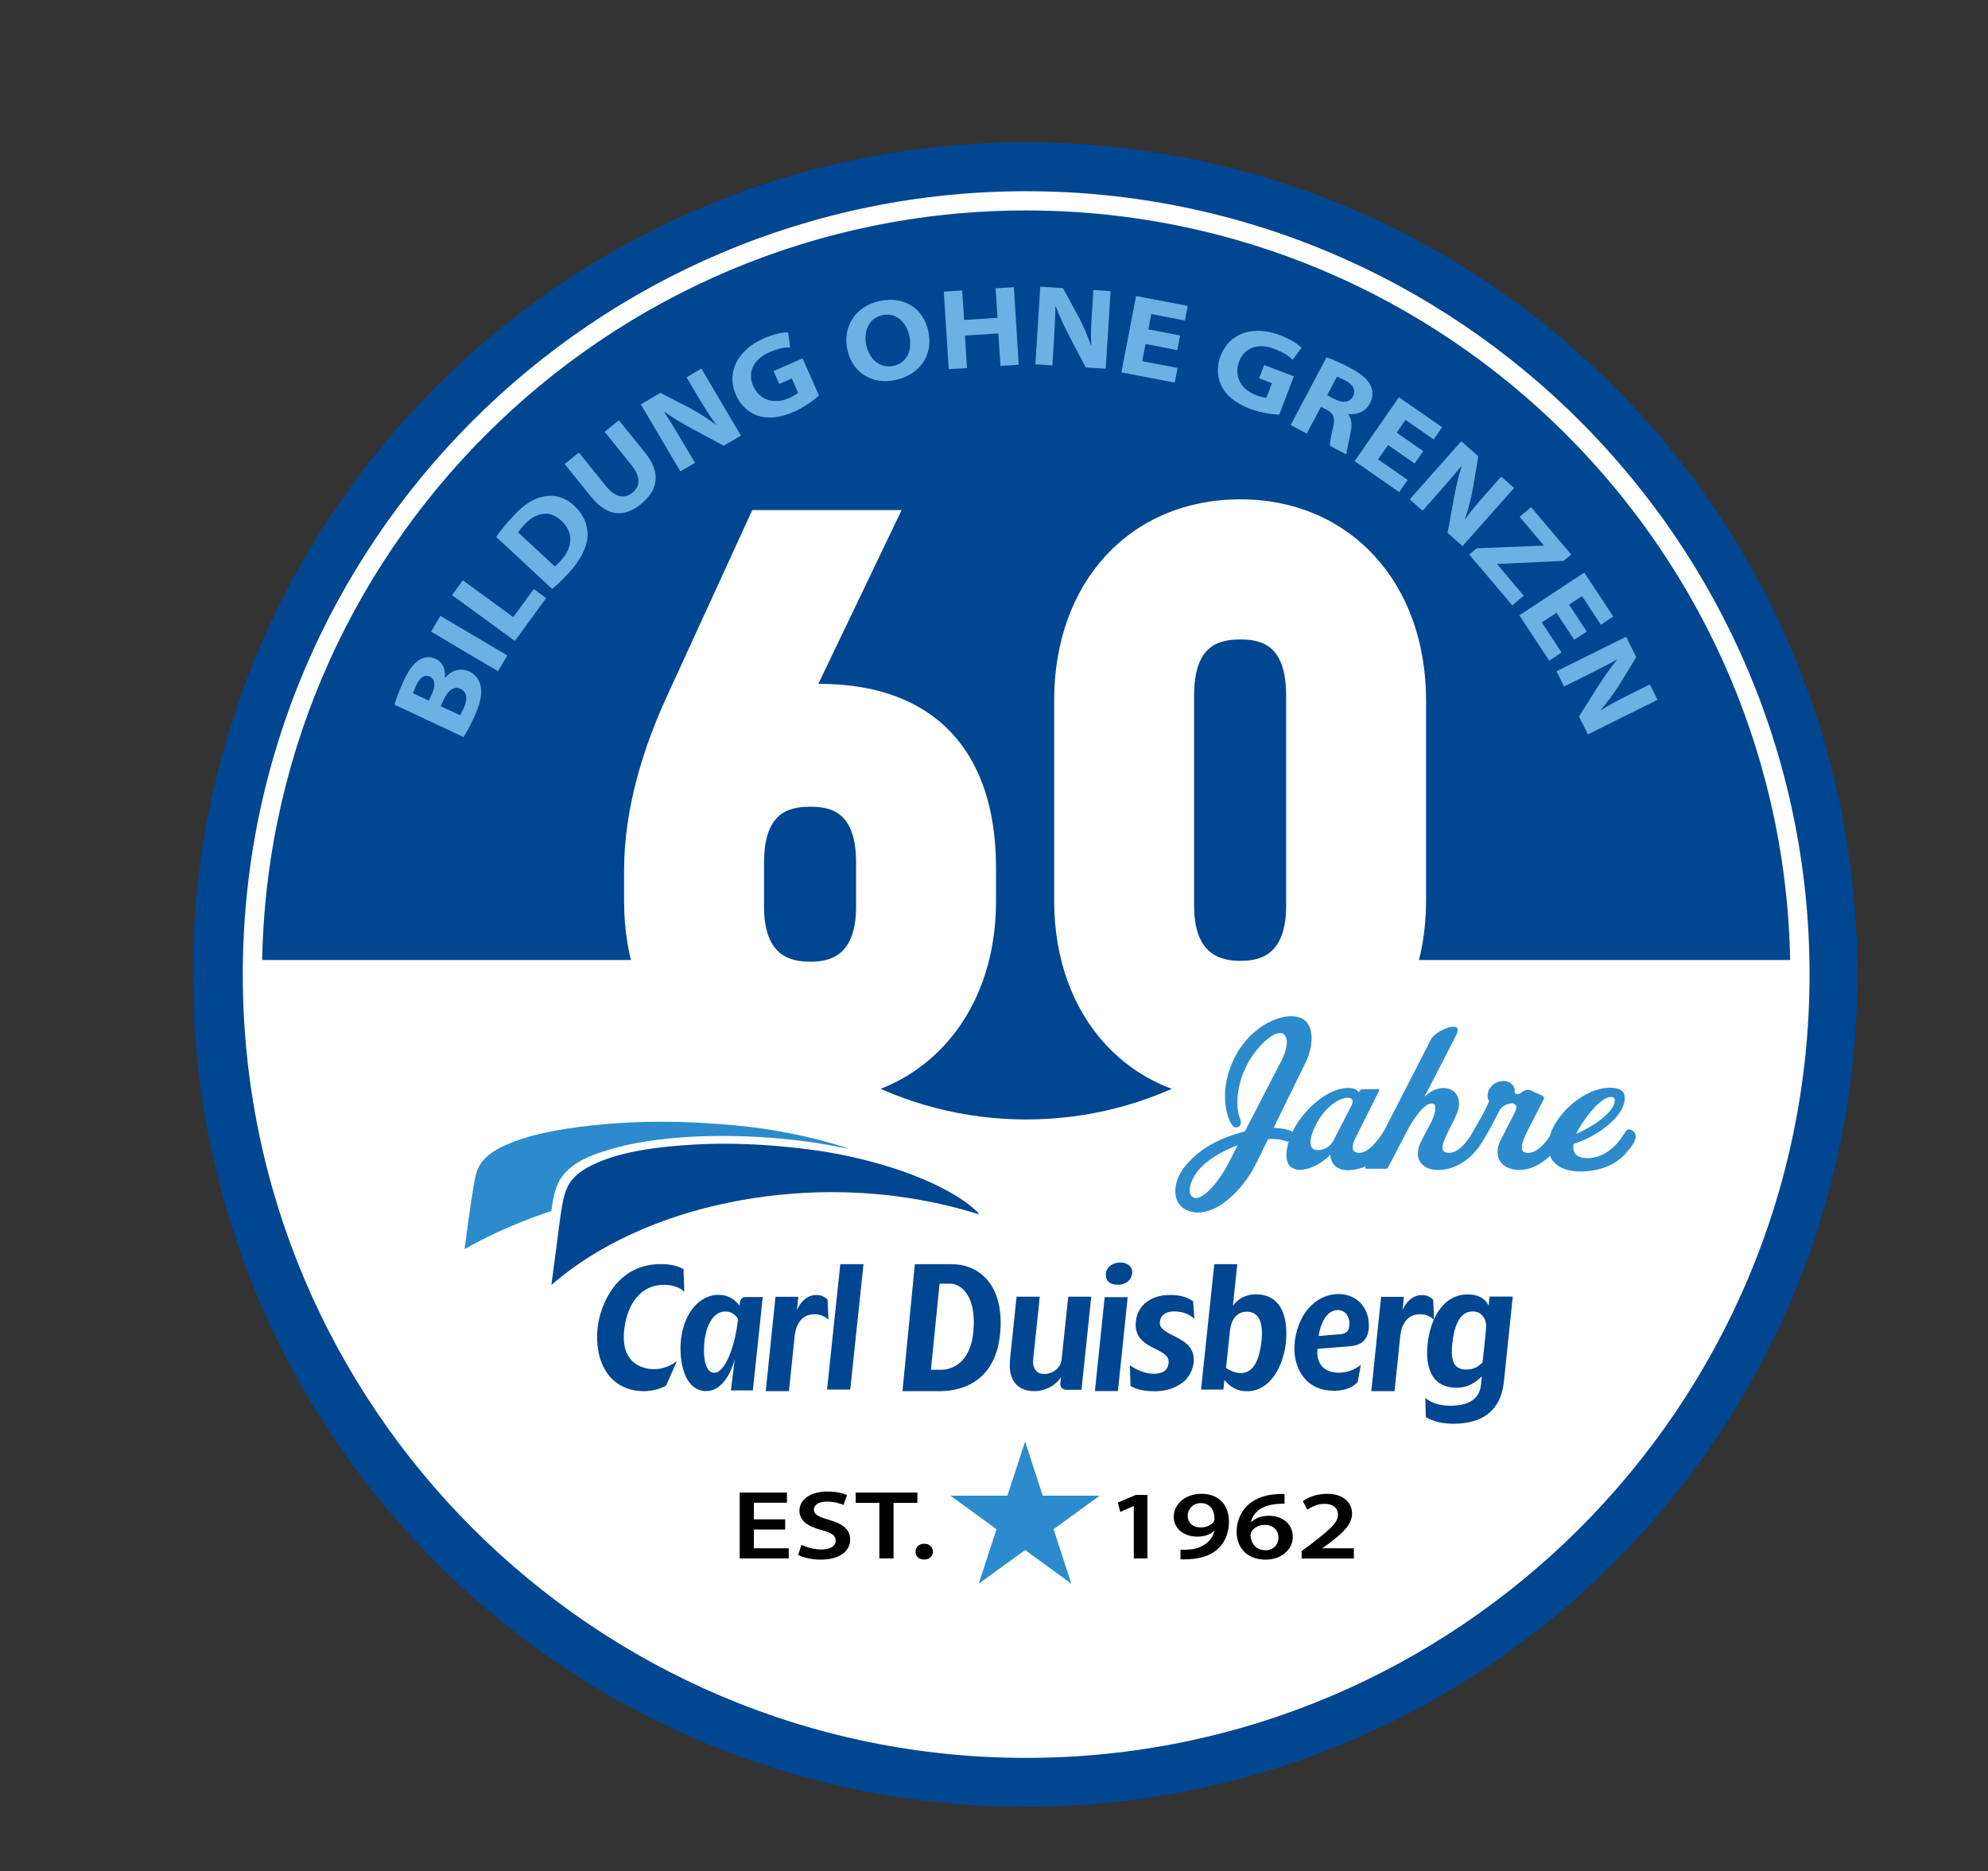 <?xml version="1.0" encoding="UTF-8"?>
<svg xmlns="http://www.w3.org/2000/svg" xmlns:xlink="http://www.w3.org/1999/xlink" version="1.1" id="Layer_1" x="0px" y="0px" viewBox="0 0 211.67 199.24" style="enable-background:new 0 0 211.67 199.24;" xml:space="preserve">
<rect x="0" y="0" width="211.67" height="199.24" fill="#333333" stroke="none"/>
<style type="text/css">
	.st0{fill:#004691;}
	.st1{fill:#FFFFFF;}
	.st2{fill:#6CB1E3;}
	.st3{fill:#2B8BCC;}
</style>
<g>
	<g>
		<path class="st0" d="M109.15,192.38c48.94,0,88.61-39.67,88.61-88.61c0-48.94-39.67-88.61-88.61-88.61    c-48.94,0-88.61,39.67-88.61,88.61C20.54,152.71,60.21,192.38,109.15,192.38L109.15,192.38z"></path>
	</g>
	<g>
		<path class="st1" d="M109.26,187.18c-45.99,0-83.41-37.42-83.41-83.41c0-45.99,37.42-83.41,83.41-83.41s83.41,37.42,83.41,83.41    C192.66,149.76,155.25,187.18,109.26,187.18z M109.26,22.41c-44.86,0-81.36,36.5-81.36,81.36c0,44.86,36.5,81.36,81.36,81.36    s81.36-36.5,81.36-81.36C190.61,58.91,154.12,22.41,109.26,22.41z"></path>
	</g>
	<g>
		<path class="st2" d="M42,75.03c0.13-0.48,0.51-1.52,0.94-2.45c0.54-1.15,0.93-1.71,1.47-2.14c0.52-0.44,1.24-0.64,1.98-0.29    c0.66,0.31,1.08,0.99,0.98,2.02l0.02,0.01c0.62-0.74,1.57-1.15,2.58-0.68c0.7,0.33,1.09,0.94,1.22,1.62    c0.16,0.79-0.05,1.86-0.79,3.43c-0.43,0.92-0.81,1.56-1.05,1.93L42,75.03z M45.66,74.6l0.29-0.62c0.48-1.02,0.36-1.67-0.18-1.93    c-0.58-0.27-1.06,0.1-1.45,0.92c-0.2,0.43-0.28,0.68-0.33,0.85L45.66,74.6z M48.98,76.15c0.12-0.17,0.23-0.41,0.39-0.74    c0.39-0.83,0.46-1.7-0.35-2.07c-0.75-0.35-1.35,0.25-1.79,1.19l-0.31,0.67L48.98,76.15z"></path>
	</g>
	<g>
		<path class="st2" d="M46.89,65.58l7.13,4.21l-0.99,1.68l-7.13-4.21L46.89,65.58z"></path>
	</g>
	<g>
		<path class="st2" d="M48.13,63.37l1.15-1.58l5.37,3.92l2.18-2.99l1.32,0.96l-3.33,4.57L48.13,63.37z"></path>
	</g>
	<g>
		<path class="st2" d="M52.83,57.17c0.45-0.66,1.08-1.43,1.79-2.19c1.19-1.28,2.18-1.9,3.24-2.11c1.1-0.22,2.23,0.01,3.26,0.97    c1.14,1.06,1.5,2.25,1.44,3.3c-0.09,1.25-0.84,2.61-2.04,3.91c-0.77,0.83-1.33,1.33-1.73,1.66L52.83,57.17z M59.08,60.32    c0.15-0.13,0.37-0.34,0.56-0.55c1.36-1.45,1.5-3.05,0.12-4.33c-1.25-1.18-2.71-0.89-3.95,0.44c-0.34,0.37-0.53,0.64-0.64,0.81    L59.08,60.32z"></path>
	</g>
	<g>
		<path class="st2" d="M61.64,48.19l2.86,3.55c0.94,1.17,1.95,1.44,2.83,0.73c0.9-0.72,0.87-1.74-0.09-2.94l-2.86-3.55l1.52-1.23    l2.82,3.5c1.69,2.1,1.34,3.97-0.5,5.45c-1.72,1.39-3.53,1.38-5.3-0.82l-2.8-3.47L61.64,48.19z"></path>
	</g>
	<g>
		<path class="st2" d="M72.44,50.19l-4.21-7.13l2.08-1.23l3.12,1.61c0.97,0.51,1.93,1.14,2.81,1.79l0.02-0.01    c-0.72-0.95-1.23-1.8-1.83-2.8l-1.33-2.24l1.58-0.93l4.21,7.13l-1.83,1.08l-3.31-1.77c-0.97-0.54-2.03-1.14-2.97-1.81l-0.04,0.04    c0.65,0.98,1.25,1.96,1.88,3.03l1.38,2.33L72.44,50.19z"></path>
	</g>
	<g>
		<path class="st2" d="M87.2,42.11c-0.51,0.46-1.5,1.23-2.65,1.73c-1.55,0.68-2.83,0.78-3.92,0.4c-1-0.36-1.81-1.13-2.27-2.18    c-1.07-2.44,0.19-4.81,2.97-6.03c1.11-0.49,2.06-0.65,2.57-0.64l0.23,1.59c-0.58,0-1.23,0.1-2.22,0.53    c-1.57,0.69-2.39,2.04-1.72,3.58c0.65,1.49,2.17,2.01,3.81,1.3c0.47-0.21,0.83-0.43,0.97-0.57l-0.66-1.52l-1.34,0.59l-0.61-1.38    l3.09-1.35L87.2,42.11z"></path>
	</g>
	<g>
	</g>
	<g>
		<path class="st2" d="M98.84,35.25c0.55,2.52-0.84,4.63-3.49,5.21c-2.58,0.56-4.61-0.86-5.12-3.19c-0.54-2.5,0.85-4.66,3.43-5.22    C96.32,31.48,98.32,32.89,98.84,35.25z M92.24,36.78c0.33,1.5,1.47,2.48,2.89,2.18c1.43-0.31,2.03-1.65,1.69-3.2    c-0.32-1.48-1.43-2.52-2.87-2.2C92.5,33.87,91.92,35.26,92.24,36.78z"></path>
	</g>
	<g>
		<path class="st2" d="M102.45,30.93l0.2,3.14l3.56-0.23L106,30.7l1.95-0.12l0.52,8.26l-1.95,0.12l-0.22-3.46l-3.56,0.23l0.22,3.46    l-1.95,0.12l-0.52-8.26L102.45,30.93z"></path>
	</g>
	<g>
		<path class="st2" d="M110.24,38.79l0.52-8.26l2.42,0.15l1.67,3.08c0.52,0.97,0.96,2.03,1.32,3.06l0.02,0    c-0.06-1.19-0.01-2.18,0.06-3.34l0.17-2.6l1.83,0.12l-0.52,8.26l-2.12-0.13l-1.75-3.32c-0.5-0.99-1.04-2.08-1.44-3.17l-0.05,0.01    c-0.01,1.18-0.07,2.32-0.15,3.56l-0.17,2.7L110.24,38.79z"></path>
	</g>
	<g>
		<path class="st2" d="M125.35,37.28l-3.38-0.65l-0.35,1.83l3.76,0.72l-0.3,1.56l-5.68-1.09l1.56-8.13l5.5,1.05l-0.3,1.56    l-3.58-0.69l-0.31,1.63l3.38,0.65L125.35,37.28z"></path>
	</g>
	<g>
	</g>
	<g>
		<path class="st2" d="M136.21,44.15c-0.69-0.02-1.93-0.17-3.1-0.62c-1.58-0.6-2.57-1.42-3.07-2.46c-0.46-0.96-0.5-2.07-0.09-3.15    c0.95-2.49,3.5-3.31,6.34-2.23c1.14,0.43,1.93,0.98,2.29,1.34l-0.95,1.29c-0.41-0.41-0.95-0.79-1.96-1.18    c-1.61-0.61-3.14-0.22-3.73,1.35c-0.58,1.51,0.14,2.96,1.81,3.59c0.48,0.18,0.9,0.27,1.09,0.27l0.59-1.55l-1.37-0.52l0.54-1.41    l3.16,1.2L136.21,44.15z"></path>
	</g>
	<g>
		<path class="st2" d="M141.24,38.05c0.61,0.21,1.51,0.59,2.5,1.11c1.2,0.63,1.88,1.23,2.2,1.91c0.26,0.57,0.26,1.24-0.1,1.92    c-0.52,0.98-1.61,1.21-2.29,1.08l-0.02,0.03c0.4,0.48,0.43,1.13,0.29,1.86c-0.18,0.97-0.46,2.06-0.46,2.44l-1.77-0.94    c0-0.28,0.09-0.91,0.35-1.98c0.24-1.04,0.04-1.45-0.7-1.86l-0.59-0.31l-1.51,2.86l-1.72-0.91L141.24,38.05z M141.31,42.08    l0.78,0.41c0.88,0.46,1.63,0.36,1.96-0.27c0.36-0.68,0-1.28-0.8-1.7c-0.49-0.26-0.77-0.36-0.91-0.4L141.31,42.08z"></path>
	</g>
	<g>
		<path class="st2" d="M150.62,49.35l-2.83-1.96l-1.06,1.53l3.15,2.18l-0.9,1.3l-4.75-3.3l4.72-6.8l4.6,3.19l-0.9,1.3l-3-2.08    l-0.94,1.36l2.83,1.96L150.62,49.35z"></path>
	</g>
	<g>
		<path class="st2" d="M150.1,53.17l5.49-6.19l1.81,1.61l-0.58,3.46c-0.19,1.08-0.5,2.19-0.84,3.23l0.02,0.02    c0.68-0.97,1.33-1.72,2.11-2.6l1.73-1.95l1.37,1.21l-5.49,6.19l-1.59-1.41l0.67-3.69c0.21-1.09,0.46-2.28,0.82-3.38l-0.05-0.02    c-0.74,0.92-1.49,1.78-2.31,2.71l-1.79,2.02L150.1,53.17z"></path>
	</g>
	<g>
		<path class="st2" d="M157.23,58.38l7.1-0.28l0.04-0.03l-2.57-3.04l1.22-1.03l4.27,5.05l-0.8,0.67l-7.04,0.33l-0.04,0.03l2.83,3.35    l-1.22,1.03l-4.58-5.41L157.23,58.38z"></path>
	</g>
	<g>
		<path class="st2" d="M167.61,68.12l-1.89-2.87l-1.56,1.03l2.11,3.2l-1.32,0.87l-3.18-4.83l6.92-4.55l3.08,4.68l-1.32,0.87    l-2.01-3.05l-1.38,0.91l1.89,2.87L167.61,68.12z"></path>
	</g>
	<g>
		<path class="st2" d="M165.73,71.48l7.41-3.68l1.08,2.17l-1.83,2.99c-0.58,0.93-1.28,1.84-1.99,2.68l0.01,0.02    c1-0.64,1.88-1.1,2.93-1.62l2.33-1.16l0.81,1.64l-7.41,3.68l-0.95-1.9l2-3.18c0.61-0.93,1.28-1.94,2.02-2.83l-0.03-0.04    c-1.03,0.58-2.05,1.1-3.16,1.65l-2.42,1.2L165.73,71.48z"></path>
	</g>
	<g>
		<path class="st1" d="M86.29,117.31c11.55,0,19.76-8.77,19.76-21.32v-3.6c0-12.46-6.61-19.39-18.33-19.57h-0.59L96,54.31H80.1    l-9.13,19.92c-2.34,5.09-4.52,11.67-4.52,18.43v3.33C66.45,108.54,74.57,117.31,86.29,117.31L86.29,117.31z M81.35,96.52v-4.65    c0-5.35,2.6-5.97,4.94-5.97c2.26,0,4.86,0.61,4.86,5.97v4.65c0,5.26-2.76,5.88-4.86,5.88C84.11,102.4,81.35,101.78,81.35,96.52    L81.35,96.52z M132.08,117.22c11.55,0,19.76-8.77,19.76-21.32V74.58c0-12.63-8.2-21.41-19.76-21.41    c-11.72,0-19.84,8.77-19.84,21.41V95.9C112.24,108.45,120.36,117.22,132.08,117.22L132.08,117.22z M127.14,96.43V74.06    c0-5.35,2.6-5.97,4.94-5.97c2.26,0,4.86,0.61,4.86,5.97v22.37c0,5.27-2.76,5.88-4.86,5.88    C129.99,102.31,127.14,101.69,127.14,96.43L127.14,96.43z"></path>
	</g>
	<g>
		<path class="st1" d="M77.43,102.22H27.08c0,45.95,36.79,83.19,82.18,83.19c45.38,0,82.18-37.24,82.18-83.19h-50.35    c-6.88,10.24-18.56,16.98-31.82,16.98C95.99,119.2,84.31,112.46,77.43,102.22L77.43,102.22z"></path>
	</g>
	<g>
		<path class="st3" d="M139,113.16c0.41-0.82,0.65-1.77,0.65-2.61c0-1.1-0.43-2.05-1.54-2.28c-1.95-0.41-5.34,1.21-6.93,4.93    c-0.53,1.23-0.75,2.46-0.75,3.54c0,1.36,0.34,2.48,0.82,3.15c0.12,0.17,0.46,0.22,0.65,0.07c0.22-0.15,0.31-0.45,0.1-0.95    c-0.14-0.35-0.26-0.91-0.26-1.62c0-1.18,0.31-2.76,1.2-4.31c1.2-2.07,2.82-3.28,3.54-3.06c0.34,0.09,0.53,0.43,0.53,0.95    c0,0.54-0.19,1.25-0.63,2.09l-3.83,7.41l-0.05,0.02c-3.06,0.78-5.15,2.11-6.52,3.96c-0.53,0.73-0.84,1.6-0.84,2.37    c0,1.06,0.55,1.96,1.78,2.22c2.6,0.56,5.51-2.44,6.88-5.26l1.23-2.5c0.79-0.02,1.49,0.06,1.9,0.24c0.31,0.11,0.62-0.09,0.77-0.37    c0.14-0.28,0.1-0.62-0.36-0.78c-0.34-0.13-0.94-0.24-1.73-0.28L139,113.16L139,113.16z M130.86,123.75    c-1.3,2.5-2.91,4.05-3.71,3.79c-0.31-0.11-0.48-0.39-0.48-0.8c0-0.5,0.24-1.19,0.77-1.92c0.89-1.25,2.79-2.31,4.33-2.87    L130.86,123.75L130.86,123.75z M148.65,120.81c0.17-0.34-0.03-0.73-0.22-0.88c-0.24-0.19-0.65-0.3-0.75-0.06    c-0.51,0.91-2.02,3.38-3.37,2.8c-0.34-0.13-0.43-0.6,0.02-1.51l2.48-4.96c0.05-0.13,0.07-0.22-0.07-0.22h-1.71    c-0.12,0-0.22,0.09-0.24,0.15l-0.12,0.19c0,0-0.15-0.47-1.11-0.47c-2.05-0.02-4.4,2-5.63,4.07c-0.48,0.8-0.96,2.07-0.96,3.08    c0,0.58,0.17,1.08,0.6,1.34c0.26,0.15,0.55,0.22,0.87,0.22c1.2,0,2.65-0.95,3.2-1.62c0,0.56,0.36,1.7,1.95,1.66    C146.29,124.52,147.93,122.34,148.65,120.81L148.65,120.81L148.65,120.81z M141.98,121.44c-0.46,0.88-1.42,1.14-1.97,0.99    c-0.31-0.09-0.48-0.37-0.48-0.8c0-0.5,0.22-1.18,0.67-2.05c1.04-1.9,2.5-2.69,3.35-2.69c0.41,0,0.6,0.3,0.36,0.8L141.98,121.44    L141.98,121.44z M158.23,120.86c0.17-0.39,0-0.71-0.24-0.91c-0.26-0.22-0.63-0.3-0.72-0.15c-0.89,1.66-2.1,3.25-3.32,2.91    c-0.26-0.06-0.36-0.26-0.36-0.52c0-1.01,1.59-3.19,1.73-4.33c0.17-1.14-0.48-1.96-1.52-2c-1.25-0.07-2.14,0.95-2.14,0.95    l3.37-6.55c0.38-0.76,0.1-0.99-0.43-0.93c-0.75,0.09-1.9,0.73-2.21,1.29l-7,13.64c-0.05,0.09-0.07,0.19,0.12,0.19h2    c0.19,0,0.24-0.04,0.31-0.19l2.02-3.88c0.29-0.56,0.72-1.23,1.15-1.79c0.55-0.71,1.13-1.21,1.61-1.06c0.46,0.13,0.14,1.27-0.24,2    l-1.01,1.92c-0.26,0.5-0.39,0.97-0.39,1.36c0,0.93,0.65,1.53,1.47,1.7c0.22,0.04,0.46,0.07,0.72,0.07    C154.69,124.58,156.83,123.68,158.23,120.86L158.23,120.86z M166.66,120.86c0.17-0.34,0-0.69-0.22-0.91    c-0.22-0.22-0.58-0.37-0.67-0.22c-0.38,0.6-1.71,3.32-3.32,3c-0.31-0.06-0.41-0.26-0.41-0.56c0-0.47,0.29-1.16,0.58-1.72    l1.73-3.36c0.1-0.19,0.02-0.34-0.19-0.45l-1.13-0.52c-0.29-0.13-0.58-0.09-0.89,0.09c0,0-0.19,0.17-0.38,0.26    c-0.26,0.09-0.43-0.02-0.48-0.11c-0.02-0.09-0.02-0.13,0-0.26c0-0.41-0.46-1.12-1.47-0.97c-0.84,0.13-1.47,0.84-1.42,1.64    c0,0.19,0.07,0.37,0.17,0.47c-0.19,0.45-0.5,1.1-0.77,1.57c-0.7,1.29-1.18,2.03-1.25,2.2c-0.05,0.06-0.05,0.13-0.07,0.19    c-0.05,0.3,0.02,0.6,0.14,0.84c0.1,0.17,0.29,0.39,0.46,0.43c0.05,0,0.1-0.02,0.14-0.06c0.29-0.28,1.11-1.59,1.66-2.65    c0.36-0.65,0.77-1.49,0.77-1.49c0.19-0.39,0.58-0.63,0.99-0.73c0.39-0.11,0.48-0.09,0.72,0.11c0.22,0.17,0.07,0.52-0.05,0.78    l-1.51,2.95c-0.22,0.41-0.34,0.84-0.34,1.27c0,1.03,0.7,1.92,2.4,1.92C164.08,124.56,165.98,122.3,166.66,120.86L166.66,120.86z     M174.17,121.01c0-0.37-0.34-0.75-0.75-0.75c-0.17,0-0.24,0.09-0.31,0.19c-0.41,0.58-0.7,1.12-1.25,1.62    c-0.72,0.69-1.71,1.25-2.82,1.25c-0.99,0-1.57-0.39-1.52-1.29l0.02-0.24c2.07-0.56,5.46-2.74,5.46-4.89    c0-0.84-0.74-1.08-1.56-1.08c-3.08,0-6.59,3.49-6.59,6.21c0,1.92,1.56,2.71,3.44,2.71c1.76,0,3.52-0.56,4.67-1.77    C173.37,122.52,174.17,121.61,174.17,121.01L174.17,121.01z M171.93,117.15c0,1.42-2.8,3.04-4.1,3.58    c0.39-0.95,2.41-3.92,3.68-3.92C171.79,116.8,171.93,116.93,171.93,117.15L171.93,117.15z"></path>
	</g>
	<g>
		<path d="M83.6,161.78h-3.33v-1.77h3.52v-1.08h-5.03v7.01h5.22v-1.08h-3.71v-2h3.33V161.78L83.6,161.78z M84.99,165.57    c0.49,0.27,1.45,0.5,2.36,0.5c2.24,0,3.17-1.04,3.17-2.12c0-1.09-0.75-1.69-2.23-2.11c-1.13-0.32-1.63-0.57-1.63-1.11    c0-0.41,0.4-0.84,1.38-0.84c0.84,0,1.47,0.23,1.77,0.36l0.38-1.06c-0.48-0.21-1.15-0.37-2.12-0.37c-1.79,0-2.95,0.86-2.95,2.03    c0,1.09,0.91,1.69,2.34,2.07c1.12,0.29,1.52,0.6,1.52,1.12c0,0.57-0.54,0.95-1.51,0.95c-0.84,0-1.61-0.24-2.14-0.5L84.99,165.57    L84.99,165.57z M93.64,165.94h1.5v-5.92h2.54v-1.09h-6.57v1.09h2.52V165.94L93.64,165.94z M98.4,166.06    c0.56,0,0.93-0.36,0.93-0.84c0-0.49-0.37-0.84-0.92-0.84c-0.56,0-0.93,0.35-0.93,0.84C97.47,165.7,97.84,166.06,98.4,166.06    L98.4,166.06z"></path>
	</g>
	<g>
		<polygon class="st3" points="111.02,159.26 109.15,153.49 107.26,159.26 101.2,159.26 106.1,162.83 104.21,168.63 109.15,165.05     114.07,168.63 112.18,162.83 117.09,159.26 111.02,159.26   "></polygon>
	</g>
	<g>
		<path d="M120.72,165.94h1.45v-6.76h-1.24l-1.91,0.81l0.26,1l1.42-0.62h0.02V165.94L120.72,165.94z M125.69,166.04    c0.22,0.01,0.57,0.01,0.92-0.02c1.13-0.04,2.12-0.35,2.85-0.91c0.84-0.66,1.39-1.69,1.39-3.12c0-1.68-1.03-2.93-2.93-2.93    c-1.72,0-2.95,1.11-2.95,2.44c0,1.25,1.06,2.12,2.5,2.12c0.79,0,1.39-0.22,1.81-0.63l0.02,0.01c-0.13,0.6-0.49,1.1-1.03,1.46    c-0.47,0.32-1.09,0.51-1.73,0.54c-0.4,0.02-0.63,0.03-0.85,0.01V166.04L125.69,166.04z M127.85,160.05c1.07,0,1.47,0.85,1.46,1.7    c0,0.12-0.04,0.22-0.09,0.3c-0.25,0.33-0.71,0.59-1.38,0.59c-0.88,0-1.38-0.55-1.38-1.22    C126.46,160.67,127.02,160.05,127.85,160.05L127.85,160.05z M136.79,159.08c-0.2-0.01-0.43-0.01-0.75,0.01    c-1.23,0.06-2.22,0.4-2.99,1.01c-0.83,0.67-1.38,1.74-1.38,3.01c0,1.69,1.11,2.96,3.09,2.96c1.7,0,2.89-1.11,2.89-2.43    c0-1.39-1.13-2.24-2.54-2.24c-0.84,0-1.47,0.28-1.87,0.66h-0.04c0.19-0.94,1.04-1.78,2.79-1.92c0.32-0.03,0.56-0.03,0.78-0.02    V159.08L136.79,159.08z M134.75,165.07c-1.06,0-1.56-0.77-1.6-1.59c0-0.15,0.04-0.26,0.09-0.36c0.23-0.42,0.78-0.75,1.4-0.75    c0.93,0,1.48,0.57,1.48,1.35C136.13,164.47,135.58,165.07,134.75,165.07L134.75,165.07z M144.15,165.94v-1.08h-3.35v-0.02    l0.72-0.51c1.47-1.11,2.44-2.02,2.44-3.18c0-1.14-0.92-2.09-2.66-2.09c-1.05,0-1.96,0.33-2.58,0.78l0.48,0.92    c0.43-0.3,1.06-0.63,1.79-0.63c1.1,0,1.47,0.57,1.47,1.17c-0.01,0.83-0.83,1.55-2.9,3.14l-0.97,0.72v0.79H144.15L144.15,165.94z"></path>
	</g>
	<g>
		<path class="st0" d="M86.71,139.94c-0.79,0-1.31,0.36-1.63,0.87c-0.38,0.56-0.46,1.29-0.5,1.75l-0.58,5.57h-2.47l1.04-10.05H85    l-0.15,1.44c0,0,0.21-0.65,0.82-1.16c0.39-0.33,0.8-0.47,1.25-0.47c0.25,0,0.46,0.04,0.67,0.13c0.36,0.15,0.53,0.38,0.53,0.38    l0.09,2.11C87.89,140.25,87.46,139.94,86.71,139.94L86.71,139.94z"></path>
	</g>
	<g>
		<polygon class="st0" points="88.06,147.96 89.47,134.61 91.94,134.61 90.53,147.96 88.06,147.96   "></polygon>
	</g>
	<g>
		<path class="st0" d="M113.79,147.99c-0.21,0-0.51,0.03-0.73-0.2c-0.23-0.23-0.16-0.56-0.14-0.7l0.05-0.45    c-0.62,0.93-1.7,1.49-2.84,1.49c-0.93,0-1.72-0.31-2.21-1.08c-0.46-0.76-0.46-1.58-0.34-2.73l0.66-6.25h2.47l-0.66,6.25    c-0.07,0.63-0.15,1.1,0.24,1.6c0.22,0.29,0.52,0.38,0.93,0.38c0.79,0,1.7-0.56,1.81-1.53l0.71-6.7h2.45l-1.04,9.91H113.79    L113.79,147.99z"></path>
	</g>
	<g>
		<path class="st0" d="M116.58,148.12l1.04-10h2.45l-1.04,10H116.58L116.58,148.12z M119.02,136.8c-0.73,0-1.36-0.31-1.27-1.21    c0.08-0.74,0.78-1.16,1.52-1.16c0.82,0,1.35,0.49,1.28,1.16C120.47,136.27,119.91,136.8,119.02,136.8L119.02,136.8z"></path>
	</g>
	<g>
		<path class="st0" d="M125.92,147.21c-0.78,0.59-1.72,0.9-2.78,0.93c-0.09,0-0.18,0-0.25,0c-1.52,0-2.28-0.41-2.52-0.56l-0.07-2.2    c0,0,1.25,0.9,2.52,0.9c1,0,1.53-0.38,1.61-1.16c0.18-1.74-3.84-1.29-3.49-4.44c0.21-1.83,1.76-2.77,3.52-2.79h0.13    c1.7-0.02,2.45,0.68,2.45,0.68l0.13,1.86c0,0-0.7-0.79-2.17-0.79h-0.05c-0.82,0.02-1.38,0.38-1.46,1.13    c-0.08,0.77,0.88,1.16,1.66,1.56c1.14,0.57,2.1,1.27,1.94,2.79C126.97,146.01,126.52,146.76,125.92,147.21L125.92,147.21z"></path>
	</g>
	<g>
		<path class="st0" d="M132.78,148.14c-1.18,0-1.88-0.56-2.41-1.2l-0.11,1.02h-2.38l1.41-13.35h2.45l-0.47,4.44    c0,0,0.74-1.23,2.42-1.23c0.52,0,1,0.07,1.49,0.3c1.64,0.79,1.92,2.99,1.73,4.85C136.65,145.41,135.28,148.14,132.78,148.14    L132.78,148.14z M132.78,139.67h-0.02c-1.32,0-1.72,1.2-1.81,2.1l-0.41,3.88c0,0,0.77,0.56,1.55,0.56c0.93,0,1.89-0.63,2.21-3.28    c0.01-0.05,0.01-0.11,0.02-0.16C134.5,141.01,134.15,139.69,132.78,139.67L132.78,139.67z"></path>
	</g>
	<g>
		<path class="st0" d="M151.19,139.94c-0.79,0-1.31,0.36-1.63,0.87c-0.38,0.56-0.46,1.29-0.5,1.75l-0.58,5.57h-2.47l1.04-10.04h2.43    l-0.15,1.44c0,0,0.21-0.66,0.82-1.16c0.39-0.33,0.8-0.47,1.25-0.47c0.25,0,0.46,0.04,0.67,0.13c0.36,0.15,0.53,0.38,0.53,0.38    l0.09,2.11C152.38,140.25,151.95,139.94,151.19,139.94L151.19,139.94z"></path>
	</g>
	<g>
		<path class="st0" d="M154.74,151.6c-1.83,0-2.73-0.6-2.93-0.71l-0.05-2.04c0.22,0.16,0.95,0.83,2.67,0.83    c2.51,0,3.15-1.17,3.26-2.26c0.01-0.11,0.02-0.18,0.03-0.31l0.06-0.56c-0.66,0.65-1.45,1.18-2.54,1.21    c-2.73,0.09-3.51-2.04-3.24-4.65c0.25-2.4,1.48-5.28,4.28-5.28c1.83,0,2.22,1.21,2.22,1.21l0.1-0.98h2.47l-0.95,9.11    C159.79,150.21,157.84,151.6,154.74,151.6L154.74,151.6z M158.2,141.8c0.06-0.52,0.09-1.18-0.31-1.65    c-0.27-0.32-0.57-0.51-1.11-0.51c-1.52,0-1.99,1.92-2.15,3.44c-0.21,2.02,0.28,2.75,1.5,2.75c0.39,0,0.69-0.07,1.01-0.22    c0.43-0.22,0.72-0.56,0.72-0.56L158.2,141.8L158.2,141.8z"></path>
	</g>
	<g>
		<path class="st0" d="M80.16,148.05h-2.34l0.41-3.31c0,0-0.81,3.38-3.03,3.38c-0.07,0-0.14,0-0.2,0c-1.68-0.15-2.33-1.95-2.5-3.61    c-0.06-0.58-0.06-1.14-0.02-1.61c0.21-2.64,1.63-4.8,3.74-5.02c0.11,0,0.21,0,0.3,0c1.56,0,2.2,1.17,2.23,1.17    c0,0,0.01-0.45,0.11-0.63c0.09-0.2,0.25-0.31,0.49-0.31h1.86L80.16,148.05L80.16,148.05z M77.25,139.65c-0.04,0-0.07,0-0.13,0    c-1.28,0.09-2.03,1.66-2.15,3.61c-0.02,0.47-0.02,0.88,0.02,1.23c0.11,1.05,0.47,1.63,0.98,1.68c0.04,0,0.05,0,0.09,0    c1.11,0,2.09-2.6,2.44-5.07l0.09-0.65C78.52,140.37,78.16,139.65,77.25,139.65L77.25,139.65z"></path>
	</g>
	<g>
		<path class="st0" d="M145.66,141.9c-0.25,1.07-1.08,1.38-1.92,1.45l-3.46,0.27c0,0-0.03,0.2-0.02,0.48    c0.02,0.64,0.28,1.75,1.68,2.01c0.22,0.04,0.43,0.05,0.65,0.05c1.41,0,2.3-0.84,2.3-0.84l-0.3,1.68c-0.06,0.27-0.17,0.3-0.36,0.45    c-0.12,0.11-0.84,0.64-2.18,0.64c-0.31,0-0.63-0.03-0.97-0.09c-1.91-0.32-3.18-2.02-3.26-4.21c-0.01-0.34,0.01-0.68,0.05-1.04    c0.46-3.35,2.64-4.96,4.6-4.96c0.16,0,0.32,0,0.48,0.02c1.93,0.27,2.75,1.76,2.79,3.15C145.77,141.29,145.74,141.6,145.66,141.9    L145.66,141.9z M142.54,139.5c-0.04,0-0.07,0-0.09,0c-1.72,0-2.05,2.76-2.05,2.76l2.44-0.21c0.23-0.04,0.71-0.12,0.8-0.72    c0.03-0.14,0.04-0.3,0.04-0.45C143.65,140.13,143.22,139.54,142.54,139.5L142.54,139.5z"></path>
	</g>
	<g>
		<path class="st0" d="M70.79,136.81c-0.04,0-0.07,0-0.12,0c-2.42,0-3.81,1.97-4.17,4.51c-0.07,0.46-0.09,0.89-0.08,1.26    c0.07,1.93,1.11,2.86,2.49,3.14c0.25,0.05,0.49,0.07,0.72,0.07c1.44,0,2.44-0.85,2.46-0.89l-1.17,2.63c0,0-0.91,0.6-2.38,0.6    c-0.23,0-0.49-0.02-0.76-0.05c-2.75-0.37-4.11-2.68-4.2-5.39c-0.02-0.55,0.01-1.1,0.1-1.67c0.3-2.02,1.91-6.46,6.75-6.42    c1.59,0,2.35,0.55,2.35,0.55l0.08,2.41C72.86,137.55,72.26,136.84,70.79,136.81L70.79,136.81z"></path>
	</g>
	<g>
		<path class="st0" d="M106.49,141.94c-0.53,5.99-5.27,6.19-6.43,6.19h-3.97l1.32-13.52h3.9c2.6,0,4.81,1.66,5.18,5.15    C106.56,140.43,106.57,141.16,106.49,141.94L106.49,141.94z M101.24,136.69h-1.2l-0.92,9.16h1.11c0.41,0,3.23-0.11,3.44-4.51    c0.03-0.53,0.02-1-0.03-1.42C103.37,137.36,101.94,136.69,101.24,136.69L101.24,136.69z"></path>
	</g>
	<g>
		<path class="st0" d="M103.59,128.62c-0.67-0.58-1.28-0.98-2.07-1.45c-0.69-0.41-1.74-0.95-2.47-1.28    c-1.4-0.62-2.59-1.08-4.04-1.54c-1.51-0.48-3.06-0.89-4.61-1.23c-1.79-0.39-3.59-0.67-5.41-0.87c-3.67-0.41-7.38-0.59-11.06-0.38    c-1.84,0.11-3.67,0.27-5.49,0.58c-1.69,0.29-3.38,0.7-4.95,1.4c-1.3,0.58-2.56,1.34-3.15,2.72c-0.35,0.81-0.48,1.77-0.63,2.7    c-0.15,0.95-0.26,1.91-0.38,2.87c-0.21,1.56-0.41,3.12-0.62,4.68c2.59-2.25,5.52-4.04,8.6-5.45c3.25-1.49,6.66-2.57,10.14-3.29    c3.61-0.75,7.3-1.13,10.99-1.14c3.67-0.01,7.34,0.35,10.94,1.1c1.06,0.22,2.11,0.47,3.15,0.76c0.51,0.14,1.01,0.3,1.51,0.44    c0.02,0.01,0.15,0.06,0.16,0.01c0-0.07-0.1-0.17-0.14-0.22C103.89,128.9,103.74,128.76,103.59,128.62"></path>
	</g>
	<g>
		<path class="st3" d="M76.78,119.7c-3.69-0.29-7.41-0.35-11.11-0.1c-1.75,0.12-3.5,0.3-5.23,0.57c-1.59,0.24-3.18,0.56-4.72,1.05    c-0.64,0.2-1.27,0.44-1.88,0.71c-0.66,0.29-1.3,0.64-1.86,1.1c-0.46,0.39-0.86,0.87-1.1,1.43c-0.31,0.71-0.39,1.52-0.52,2.28    c-0.35,2.08-0.61,4.18-0.9,6.27c1.51-0.87,3.08-1.64,4.68-2.33c0.84-0.36,1.69-0.7,2.54-1.02c0.43-0.16,0.87-0.32,1.3-0.47    c0.21-0.07,0.42-0.15,0.63-0.22c0.07-0.02,0.1-0.01,0.11-0.09c0.01-0.05,0.01-0.1,0.02-0.16c0.02-0.13,0.03-0.25,0.05-0.38    c0.13-0.87,0.32-1.77,0.74-2.55c0.35-0.65,0.86-1.2,1.45-1.64c1.28-0.96,2.87-1.45,4.38-1.88c1.58-0.45,3.2-0.73,4.83-0.93    c1.65-0.2,3.3-0.32,4.96-0.36c3.66-0.1,7.39,0.11,11.02,0.61c1.37,0.19,2.67,0.44,4,0.69c0.13,0.03,0.13-0.01,0-0.05    c-3.21-1.04-6.67-1.77-10.09-2.21C78.99,119.9,77.89,119.78,76.78,119.7"></path>
	</g>
</g>
</svg>
